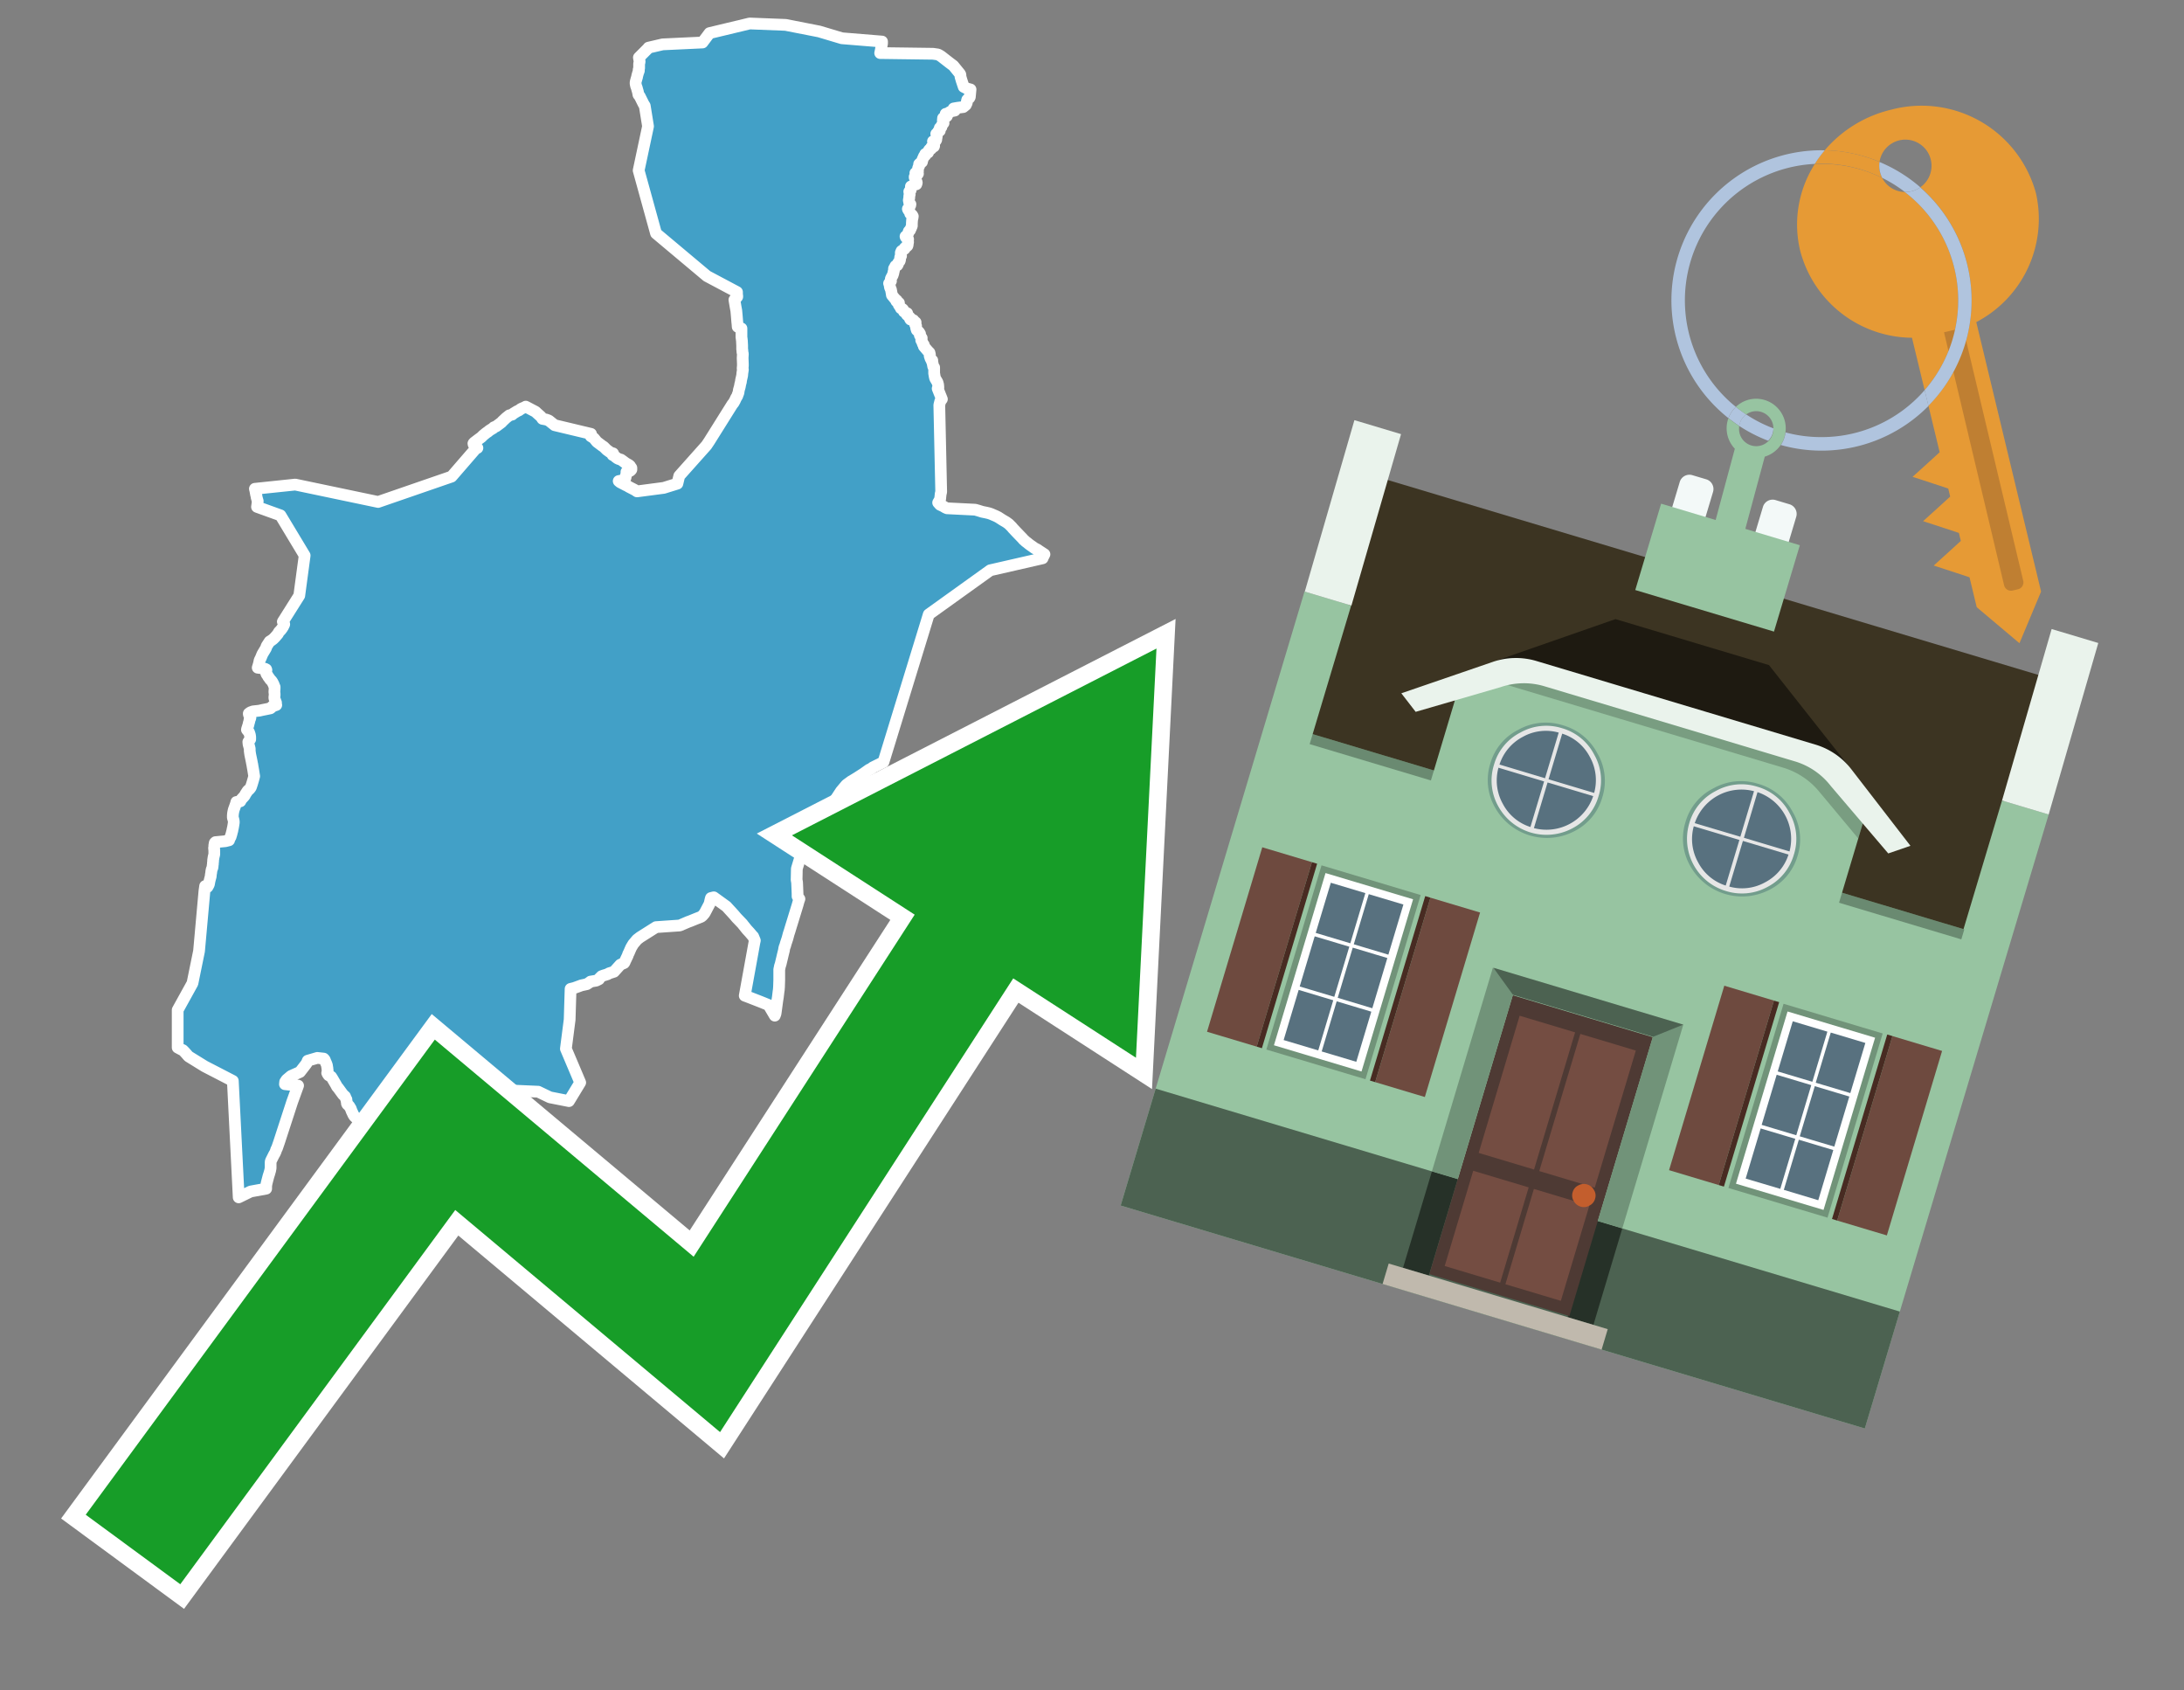 <svg id="Text" xmlns="http://www.w3.org/2000/svg" width="93.05" height="72" viewBox="0 0 93.05 72"><rect x="0" y="0" width="93.05" height="72" fill="#808080" stroke="none"/><polygon points="7.57,43.02 8.2,41.88 8.48,40.51 8.71,37.95 8.74,37.74 8.84,37.78 8.9,37.67 8.92,37.56 8.93,37.51 8.95,37.43 8.98,37.32 8.98,37.26 8.99,37.23 8.99,37.2 9,37.17 9,37.13 9.02,37.03 9.05,36.96 9.06,36.89 9.06,36.85 9.07,36.82 9.07,36.77 9.08,36.68 9.08,36.64 9.1,36.51 9.13,36.39 9.13,36.28 9.13,36.23 9.12,36.12 9.13,36.09 9.13,36.05 9.13,36.01 9.15,35.9 9.18,35.87 9.6,35.83 9.76,35.79 9.77,35.75 9.79,35.7 9.82,35.66 9.86,35.53 9.89,35.41 9.9,35.38 9.91,35.31 9.92,35.28 9.94,35.17 9.96,35.04 9.96,34.99 9.95,34.93 9.94,34.89 9.92,34.83 9.92,34.78 9.92,34.73 9.93,34.63 9.95,34.53 9.96,34.49 10,34.38 10.05,34.24 10.07,34.16 10.24,34.13 10.28,34.05 10.4,33.92 10.43,33.88 10.46,33.82 10.48,33.79 10.56,33.67 10.6,33.64 10.64,33.6 10.67,33.56 10.69,33.53 10.7,33.5 10.74,33.38 10.79,33.21 10.82,33.1 10.83,33.06 10.82,33 10.79,32.81 10.76,32.64 10.75,32.57 10.74,32.53 10.72,32.42 10.67,32.18 10.66,32.13 10.64,31.99 10.64,31.89 10.63,31.85 10.62,31.81 10.59,31.7 10.58,31.6 10.66,31.49 10.66,31.39 10.65,31.32 10.64,31.28 10.61,31.19 10.59,31.16 10.55,31.12 10.52,31.08 10.53,31.04 10.54,31.01 10.55,30.98 10.59,30.85 10.6,30.79 10.62,30.74 10.63,30.66 10.65,30.63 10.66,30.6 10.67,30.56 10.66,30.53 10.65,30.5 10.61,30.45 10.6,30.42 10.6,30.39 10.67,30.34 10.78,30.3 11.05,30.27 11.18,30.24 11.38,30.2 11.52,30.17 11.57,30.13 11.6,30.09 11.68,30.06 11.77,30.03 11.75,29.97 11.76,29.93 11.74,29.88 11.73,29.85 11.71,29.8 11.7,29.77 11.69,29.74 11.69,29.69 11.7,29.62 11.7,29.55 11.69,29.47 11.7,29.33 11.7,29.26 11.68,29.22 11.66,29.16 11.61,29.06 11.57,29 11.53,28.96 11.5,28.93 11.48,28.89 11.43,28.83 11.4,28.77 11.36,28.72 11.34,28.67 11.33,28.61 11.33,28.58 11.35,28.54 11.34,28.51 11.28,28.48 10.98,28.44 10.99,28.41 11.02,28.31 11.03,28.27 11.04,28.23 11.06,28.13 11.11,28.03 11.18,27.86 11.24,27.76 11.3,27.66 11.33,27.61 11.36,27.52 11.49,27.32 11.56,27.28 11.64,27.22 11.67,27.19 11.72,27.14 11.84,27 11.86,26.96 11.89,26.91 11.96,26.84 12.02,26.76 12.07,26.68 12.08,26.65 12.1,26.62 12.11,26.59 12.1,26.55 12.05,26.48 12.75,25.37 12.98,23.66 11.95,21.95 10.95,21.59 10.97,21.45 10.98,21.34 10.97,21.31 10.93,21.17 10.93,21.13 10.91,21.07 10.88,20.9 10.86,20.82 12.58,20.64 16.11,21.38 19.24,20.3 20.27,19.11 20.34,19.08 20.18,18.93 20.17,18.89 20.19,18.86 20.36,18.73 20.51,18.62 20.59,18.54 20.7,18.45 20.74,18.42 20.79,18.39 20.82,18.36 20.86,18.33 20.94,18.28 21.01,18.24 21.04,18.2 21.14,18.16 21.26,18.07 21.38,17.98 21.4,17.95 21.56,17.8 21.7,17.69 21.82,17.66 21.86,17.62 22.04,17.51 22.11,17.48 22.15,17.45 22.19,17.42 22.25,17.39 22.35,17.35 22.4,17.32 22.82,17.54 22.86,17.58 23.05,17.75 23.11,17.84 23.27,17.87 23.38,17.91 23.63,18.11 25.18,18.48 25.17,18.51 25.17,18.58 25.3,18.66 25.43,18.82 25.67,19 25.72,19.03 25.85,19.16 25.92,19.21 25.96,19.24 26.02,19.28 26.12,19.31 26.11,19.35 26.1,19.38 26.18,19.42 26.22,19.46 26.3,19.52 26.36,19.55 26.46,19.58 26.5,19.61 26.57,19.66 26.65,19.72 26.7,19.75 26.79,19.8 26.84,19.84 26.87,19.89 26.9,19.93 26.9,19.96 26.9,20 26.88,20.03 26.84,20.06 26.69,20.1 26.69,20.14 26.69,20.2 26.67,20.24 26.65,20.35 26.63,20.39 26.62,20.42 26.52,20.46 26.36,20.49 26.42,20.54 26.67,20.67 26.74,20.7 26.78,20.73 27.05,20.87 27.14,20.93 28.28,20.78 28.86,20.6 28.94,20.27 30.1,18.97 30.22,18.79 31.21,17.21 31.24,17.18 31.26,17.15 31.31,17.06 31.36,16.95 31.38,16.92 31.42,16.85 31.43,16.8 31.46,16.74 31.48,16.61 31.52,16.47 31.54,16.36 31.57,16.25 31.57,16.21 31.6,16.08 31.62,15.99 31.63,15.87 31.64,15.84 31.64,15.8 31.65,15.76 31.65,15.72 31.64,15.69 31.65,15.58 31.65,15.55 31.65,15.5 31.64,15.25 31.65,15.07 31.63,14.99 31.63,14.92 31.62,14.88 31.62,14.85 31.62,14.82 31.62,14.79 31.62,14.72 31.61,14.52 31.6,14.43 31.59,14.36 31.59,14.19 31.59,14.09 31.59,14.03 31.59,13.99 31.43,13.92 31.42,13.79 31.41,13.7 31.39,13.45 31.37,13.23 31.34,13.07 31.29,12.77 31.35,12.7 31.39,12.67 31.41,12.64 31.41,12.61 31.4,12.53 31.4,12.47 31.4,12.44 30.12,11.76 27.95,9.94 27.21,7.26 27.61,5.38 27.47,4.51 27.42,4.43 27.25,4.09 27.22,4.06 27.2,4.03 27.18,3.92 27.17,3.88 27.16,3.85 27.13,3.74 27.1,3.66 27.09,3.61 27.08,3.57 27.08,3.54 27.08,3.51 27.09,3.46 27.11,3.39 27.12,3.35 27.13,3.32 27.14,3.29 27.15,3.23 27.19,3.09 27.21,3.04 27.22,3.01 27.21,2.97 27.23,2.91 27.23,2.86 27.23,2.77 27.23,2.74 27.23,2.71 27.25,2.64 27.25,2.6 27.23,2.51 27.22,2.45 27.56,2.11 27.61,2.06 27.63,2.03 28.23,1.89 29.93,1.81 30.23,1.41 31.94,1 33.47,1.06 34.9,1.34 35.87,1.63 37.58,1.77 37.58,1.85 37.52,2.17 37.5,2.26 39.75,2.29 39.96,2.32 40.02,2.35 40.1,2.4 40.46,2.68 40.62,2.8 40.88,3.12 40.91,3.16 40.92,3.19 40.92,3.26 40.97,3.43 41.06,3.7 41.2,3.77 41.35,3.81 41.32,4.13 41.3,4.17 41.24,4.22 41.21,4.25 41.2,4.29 41.19,4.33 41.19,4.38 41.15,4.47 41.04,4.56 40.8,4.59 40.63,4.62 40.66,4.65 40.69,4.68 40.68,4.71 40.53,4.74 40.45,4.78 40.42,4.82 40.29,4.85 40.3,4.88 40.35,4.92 40.34,4.95 40.3,4.98 40.18,5.03 40.17,5.13 40.19,5.2 40.2,5.24 40.16,5.29 40.12,5.34 40.11,5.41 40.04,5.45 40.04,5.53 40.04,5.57 39.97,5.6 39.95,5.67 39.89,5.7 39.9,5.73 39.91,5.77 39.91,5.82 39.89,5.92 39.89,5.95 39.87,5.99 39.75,6.02 39.78,6.08 39.78,6.18 39.8,6.21 39.79,6.24 39.68,6.27 39.67,6.31 39.67,6.34 39.6,6.37 39.57,6.41 39.56,6.45 39.54,6.5 39.47,6.53 39.42,6.56 39.43,6.59 39.42,6.62 39.37,6.65 39.33,6.74 39.3,6.81 39.28,6.9 39.23,6.93 39.19,6.96 39.16,6.99 39.17,7.04 39.16,7.07 39.14,7.1 39.12,7.15 39.11,7.2 39.11,7.29 39.08,7.34 39,7.37 39.11,7.4 39.09,7.43 39.03,7.47 39,7.5 38.97,7.53 38.97,7.56 39,7.63 39.01,7.68 39.02,7.71 39.05,7.74 39.06,7.78 39.05,7.82 39.04,7.85 38.92,7.88 38.89,7.91 38.81,7.94 38.81,7.97 38.81,8 38.8,8.03 38.8,8.1 38.76,8.13 38.74,8.16 38.75,8.22 38.76,8.28 38.75,8.31 38.74,8.35 38.74,8.38 38.74,8.42 38.73,8.47 38.72,8.53 38.73,8.57 38.73,8.6 38.74,8.63 38.75,8.66 38.79,8.7 38.78,8.75 38.75,8.79 38.74,8.82 38.71,8.86 38.68,8.9 38.69,8.93 38.72,8.97 38.75,9.01 38.77,9.05 38.78,9.1 38.82,9.13 38.86,9.16 38.89,9.21 38.88,9.28 38.86,9.36 38.85,9.52 38.85,9.56 38.85,9.62 38.83,9.67 38.81,9.72 38.78,9.78 38.77,9.81 38.72,9.85 38.7,9.91 38.67,10 38.62,10.04 38.58,10.07 38.59,10.1 38.64,10.13 38.69,10.19 38.68,10.27 38.69,10.31 38.68,10.35 38.67,10.44 38.66,10.47 38.59,10.53 38.55,10.56 38.54,10.6 38.5,10.63 38.41,10.69 38.38,10.76 38.38,10.87 38.39,10.9 38.36,10.94 38.35,10.97 38.35,11.05 38.34,11.09 38.33,11.12 38.29,11.16 38.26,11.21 38.26,11.24 38.25,11.27 38.23,11.3 38.15,11.33 38.12,11.39 38.09,11.44 38.09,11.51 38.07,11.58 38.06,11.64 38.05,11.67 38.03,11.73 37.99,11.8 37.96,11.86 37.95,11.89 37.95,11.94 37.96,11.97 37.93,12.01 37.88,12.07 37.89,12.1 37.91,12.14 37.91,12.17 37.91,12.21 37.93,12.27 37.95,12.31 37.96,12.34 37.97,12.39 37.99,12.5 38,12.57 38.13,12.73 38.21,12.8 38.19,12.83 38.25,12.87 38.3,12.9 38.28,12.94 38.29,12.98 38.37,13.1 38.38,13.13 38.45,13.16 38.48,13.19 38.51,13.27 38.55,13.3 38.65,13.34 38.65,13.38 38.64,13.41 38.72,13.48 38.75,13.51 38.78,13.54 38.77,13.58 38.79,13.61 38.92,13.64 38.93,13.67 39.01,13.73 39,13.76 38.99,13.82 39.03,13.88 39.03,13.96 39.06,14.06 39.15,14.14 39.2,14.22 39.2,14.25 39.19,14.28 39.21,14.31 39.27,14.4 39.25,14.46 39.25,14.49 39.29,14.56 39.32,14.65 39.36,14.69 39.36,14.75 39.53,14.95 39.6,15.02 39.62,15.1 39.62,15.13 39.61,15.16 39.65,15.28 39.67,15.31 39.72,15.35 39.7,15.38 39.73,15.45 39.76,15.61 39.8,15.65 39.8,15.91 39.81,15.95 39.82,16.02 39.84,16.11 39.88,16.18 39.94,16.28 39.97,16.39 39.98,16.51 39.95,16.55 40.13,17 40.06,17.09 40.02,17.25 40.02,17.28 40.1,20.96 40.08,21.02 40.06,21.2 40.06,21.24 40.05,21.27 39.97,21.41 40.05,21.5 40.18,21.56 40.28,21.62 40.35,21.65 41.55,21.71 41.69,21.75 41.85,21.8 42,21.83 42.13,21.86 42.22,21.89 42.43,21.98 42.53,22.03 42.7,22.14 42.75,22.17 42.87,22.24 42.98,22.32 43.08,22.42 43.11,22.45 43.15,22.5 43.31,22.67 43.58,22.95 43.6,22.98 43.65,23.02 43.69,23.06 43.77,23.12 43.83,23.17 43.87,23.2 43.91,23.23 43.97,23.27 44.08,23.35 44.2,23.41 44.27,23.46 44.5,23.61 44.46,23.69 44.43,23.75 44.42,23.78 42.19,24.29 39.57,26.17 37.64,32.46 37.18,32.69 37.12,32.74 37.03,32.78 36.79,32.95 36.51,33.13 36.33,33.24 36.26,33.28 36.22,33.31 36.07,33.42 36.04,33.45 35.83,33.7 35.58,34.08 35.53,34.21 35.45,34.27 35.37,34.34 35.27,34.41 35.23,34.45 35.16,34.56 34.96,34.86 34.87,35.08 34.82,35.2 34.62,35.59 34.43,35.93 34.08,36.57 33.95,37 33.94,37.47 33.96,37.59 33.97,37.82 33.98,38.07 33.98,38.18 34.06,38.29 34.03,38.37 33.98,38.55 33.75,39.3 33.7,39.46 33.64,39.66 33.6,39.78 33.55,39.97 33.48,40.18 33.45,40.29 33.43,40.33 33.41,40.41 33.4,40.48 33.35,40.68 33.32,40.81 33.3,40.89 33.26,41.06 33.24,41.12 33.23,41.15 33.22,41.2 33.21,41.25 33.2,41.29 33.2,41.33 33.2,41.74 33.19,42.04 33.18,42.17 33.17,42.23 33.14,42.48 33.12,42.6 33.05,43.12 33.04,43.18 33.01,43.26 32.81,42.92 32.78,42.87 32.75,42.81 32.53,42.72 32.38,42.66 31.84,42.45 31.73,42.41 32.07,40.54 32.14,40.15 32.16,40.06 32.09,39.89 32.05,39.85 31.94,39.72 31.82,39.59 31.66,39.39 31.63,39.35 31.38,39.09 31.27,38.96 31.05,38.72 30.95,38.61 30.41,38.22 30.29,38.25 30.27,38.32 30.25,38.41 30.24,38.45 30.24,38.48 30.04,38.86 30.01,38.91 29.94,38.99 29.91,39.02 29.87,39.05 29.69,39.12 29.42,39.23 29.31,39.27 28.96,39.42 27.95,39.49 27.27,39.92 27.14,40.02 26.98,40.21 26.89,40.36 26.85,40.45 26.79,40.59 26.77,40.62 26.76,40.65 26.74,40.71 26.63,40.94 26.61,40.99 26.59,41.02 26.43,41.09 26.16,41.39 25.94,41.46 25.9,41.49 25.81,41.52 25.71,41.55 25.63,41.58 25.57,41.64 25.53,41.68 25.52,41.71 25.4,41.77 25.16,41.81 25.11,41.85 25,41.92 24.77,41.97 24.69,42 24.47,42.08 24.31,42.12 24.27,43.43 24.11,44.67 24.72,46.11 24.24,46.9 23.43,46.74 22.93,46.5 21.33,46.43 21.25,46.39 21.11,46.66 20.96,47.07 20.59,47.25 20.2,47.38 19.66,47.58 19.26,47.9 18.78,48.13 18.49,48.51 17.04,47.43 16.83,47.46 16.84,47.52 16.81,47.61 16.78,47.65 16.75,47.69 16.72,47.73 16.69,47.77 16.68,47.8 16.66,47.84 16.57,47.99 16.51,48.08 16.33,48.17 16.3,48.2 16.27,48.24 16.2,48.3 16.21,48.35 16.13,48.39 15.49,48.05 15.48,47.96 15.45,47.87 15.1,47.55 15.06,47.49 14.98,47.32 14.94,47.21 14.92,47.18 14.89,47.13 14.87,47.1 14.8,47.04 14.78,47 14.78,46.96 14.76,46.87 14.76,46.83 14.74,46.8 14.7,46.7 14.62,46.63 14.56,46.55 14.4,46.33 14.37,46.3 14.35,46.27 14.32,46.21 14.15,45.92 14.13,45.89 14.11,45.86 14,45.8 13.96,45.74 13.94,45.7 13.96,45.62 13.96,45.59 13.95,45.54 13.95,45.5 13.94,45.45 13.93,45.38 13.91,45.32 13.88,45.25 13.86,45.21 13.84,45.15 13.82,45.12 13.79,45.09 13.52,45.06 13.11,45.18 13.07,45.28 13.02,45.35 12.78,45.66 12.4,45.83 12.21,45.99 12.15,46.08 12.14,46.18 12.7,46.24 12.45,46.93 11.89,48.65 11.8,48.91 11.77,48.96 11.75,49.03 11.72,49.1 11.7,49.14 11.68,49.17 11.6,49.33 11.54,49.45 11.53,49.51 11.53,49.56 11.53,49.69 11.53,49.75 11.51,49.86 11.47,50 11.44,50.09 11.38,50.32 11.36,50.4 11.35,50.45 11.34,50.52 11.34,50.56 11.34,50.59 11.34,50.63 10.68,50.75 10.17,51 9.92,46.04 8.72,45.42 8.04,45 8.01,44.97 7.95,44.9 7.86,44.8 7.83,44.77 7.79,44.73 7.72,44.7 7.57,44.62 7.57,43.82 " fill="#42a0c7" stroke="#fff" stroke-linejoin="round" stroke-width="0.5"/><polygon points="49.272 27.624 33.741 35.58 38.97 38.959 29.553 53.529 18.525 44.281 3.652 64.518 7.681 67.479 19.396 51.538 30.678 60.999 43.169 41.673 48.398 45.053 49.272 27.624" fill="none" stroke="#fff" stroke-miterlimit="10" stroke-width="1.5"/><polygon points="49.272 27.624 33.741 35.58 38.97 38.959 29.553 53.529 18.525 44.281 3.652 64.518 7.681 67.479 19.396 51.538 30.678 60.999 43.169 41.673 48.398 45.053 49.272 27.624" fill="#179d28"/><path d="M80.19,7.577a1.16,1.16,0,0,1-.094-.251,1.114,1.114,0,0,1-.018-.429A6.367,6.367,0,0,0,77.743,6.4a5.269,5.269,0,0,0-.423.577c.1,0,.192-.007.288-.007A5.794,5.794,0,0,1,80.19,7.577Z" fill="#e69a35"/><path d="M77.608,6.4A6.394,6.394,0,0,0,73.64,17.81a1.26,1.26,0,0,1,.317-.48A5.821,5.821,0,0,1,77.32,6.981a5.269,5.269,0,0,1,.423-.577Z" fill="#b0c4de"/><path d="M84.2,13.72a4.962,4.962,0,0,0,2.545-5.48,5.047,5.047,0,0,0-6.179-3.566A5.322,5.322,0,0,0,77.743,6.4a6.367,6.367,0,0,1,2.335.493,1.114,1.114,0,1,1,1.736,1.084,6.392,6.392,0,0,1,.347,9.3l.479,1.985-.438.4-.716.648.92.3.6.2.082.341-.438.4-.716.648.92.3.605.2.082.341-.438.4-.716.649.92.3.605.2.307,1.274,1.821,1.534.921-2.2Z" fill="#e69a35"/><path d="M81.154,8.179a1.115,1.115,0,0,1-.964-.6,5.794,5.794,0,0,0-2.582-.6c-.1,0-.192,0-.288.007a4.783,4.783,0,0,0-.625,3.685,4.962,4.962,0,0,0,4.765,3.715L82,16.617a5.82,5.82,0,0,0-.846-8.438Z" fill="#e69a35"/><path d="M74.1,18.142a6.386,6.386,0,0,0,1.232.63.73.73,0,0,0,.224-.527h0a5.783,5.783,0,0,1-1.159-.593A.733.733,0,0,0,74.1,18.142Z" fill="#b0c4de"/><path d="M74.4,17.652q-.228-.152-.44-.322a1.26,1.26,0,0,0-.317.48c.148.117.3.228.46.332A.733.733,0,0,1,74.4,17.652Z" fill="#b0c4de"/><path d="M74.824,16.984a1.257,1.257,0,0,0-.867.346c.141.114.288.222.44.322a.731.731,0,0,1,1.159.593h0a.732.732,0,1,1-1.463,0,.7.7,0,0,1,.007-.1c-.158-.1-.312-.215-.46-.332a1.258,1.258,0,0,0,.273,1.3l-.979,3.635,1.275.341.98-3.639a1.266,1.266,0,0,0,.681-.5,1.249,1.249,0,0,0,.2-.538,1.328,1.328,0,0,0,.012-.168A1.262,1.262,0,0,0,74.824,16.984Z" fill="#97c4a1"/><path d="M85.974,25.1l-.226.053a.3.3,0,0,1-.362-.223l-2.56-10.777.81-.193L86.2,24.736A.3.3,0,0,1,85.974,25.1Z" fill="#bf7f32"/><path d="M80.1,7.326a1.16,1.16,0,0,0,.094.251,5.833,5.833,0,0,1,.964.6,1.137,1.137,0,0,0,.287-.031,1.108,1.108,0,0,0,.373-.167A6.371,6.371,0,0,0,80.078,6.9,1.114,1.114,0,0,0,80.1,7.326Z" fill="#b0c4de"/><path d="M77.608,18.618a5.836,5.836,0,0,1-1.534-.2,1.24,1.24,0,0,1-.2.537,6.4,6.4,0,0,0,6.291-1.666L82,16.617A5.807,5.807,0,0,1,77.608,18.618Z" fill="#b0c4de"/><path d="M81.814,7.981a1.108,1.108,0,0,1-.373.167,1.137,1.137,0,0,1-.287.031A5.82,5.82,0,0,1,82,16.617l.161.667a6.392,6.392,0,0,0-.347-9.3Z" fill="#b0c4de"/><polygon points="83.79 39.753 55.78 31.364 58.988 20.404 86.964 28.783 83.79 39.753 83.79 39.753" fill="#3c3422" fill-rule="evenodd"/><polygon points="81.705 53.32 87.284 34.692 85.297 34.097 83.656 39.575 55.926 31.269 57.567 25.791 55.579 25.196 47.746 51.348 79.451 60.844 81.705 53.32" fill="#97c4a1" fill-rule="evenodd"/><rect x="69.522" y="21.148" width="0.444" height="28.983" transform="translate(15.592 92.226) rotate(-73.326)" opacity="0.3"/><polygon points="87.284 34.692 85.297 34.097 87.411 26.793 89.398 27.388 87.284 34.692 87.284 34.692" fill="#eaf3ec" fill-rule="evenodd"/><polygon points="57.578 25.794 55.591 25.199 57.705 17.896 59.692 18.491 57.578 25.794 57.578 25.794" fill="#eaf3ec" fill-rule="evenodd"/><polygon points="79.451 60.844 80.943 55.865 49.238 46.369 47.747 51.348 79.451 60.844 79.451 60.844" fill="#4c6251" fill-rule="evenodd"/><path d="M71.566,20.528l-.522,1.743,1.418.425.523-1.744a.432.432,0,0,0-.289-.536l-.593-.177A.431.431,0,0,0,71.566,20.528Z" fill="#f3f9f8" fill-rule="evenodd"/><path d="M75.111,21.589l-.522,1.743,1.418.425.522-1.743a.43.43,0,0,0-.289-.536l-.593-.178A.43.43,0,0,0,75.111,21.589Z" fill="#f3f9f8" fill-rule="evenodd"/><polygon points="75.368 28.329 68.829 26.37 63.807 28.121 78.733 32.591 75.368 28.329" fill="#1e1a11"/><polygon points="78.248 32.422 64.442 28.287 62.236 28.998 60.064 36.247 77.453 41.455 79.651 34.116 78.248 32.422" fill="#97c4a1"/><path d="M77.74,32.516S65.088,28.725,65,28.7l-.938.43,11.892,3.562a3.175,3.175,0,0,1,1.532,1l1.685,2.02.327-1.09Z" fill-rule="evenodd" opacity="0.2"/><path d="M77.35,31.716,65.458,28.154a3.041,3.041,0,0,0-1.854.037l-3.9,1.339.611.79,3.626-1.054a3.045,3.045,0,0,1,1.855-.037l10.673,3.2A3.028,3.028,0,0,1,78,33.477l2.45,2.874.945-.325-2.518-3.26A3.036,3.036,0,0,0,77.35,31.716Z" fill="#eaf3ec"/><polygon points="76.683 23.223 70.773 21.453 69.671 25.132 75.581 26.902 76.683 23.223 76.683 23.223" fill="#97c4a1" fill-rule="evenodd"/><g id="Symbol_9_0_Layer2_0_MEMBER_8_MEMBER_21_MEMBER_0_FILL" data-name="Symbol 9 0 Layer2 0 MEMBER 8 MEMBER 21 MEMBER 0 FILL"><path d="M66.584,30.892a2.39,2.39,0,0,0-1.891.189,2.317,2.317,0,0,0-1.2,1.448A2.345,2.345,0,0,0,63.7,34.4a2.528,2.528,0,0,0,3.367,1.008,2.339,2.339,0,0,0,1.2-1.447,2.313,2.313,0,0,0-.208-1.87A2.394,2.394,0,0,0,66.584,30.892Z" fill="#729d8c"/></g><g id="Symbol_9_0_Layer2_0_MEMBER_8_MEMBER_21_MEMBER_1_FILL" data-name="Symbol 9 0 Layer2 0 MEMBER 8 MEMBER 21 MEMBER 1 FILL"><path d="M66.547,31.016a2.241,2.241,0,0,0-1.769.185,2.213,2.213,0,0,0-1.127,1.376,2.239,2.239,0,0,0,.185,1.768,2.341,2.341,0,0,0,3.145.942,2.234,2.234,0,0,0,1.126-1.376,2.207,2.207,0,0,0-.185-1.768A2.237,2.237,0,0,0,66.547,31.016Z" fill="#e6e6e6"/></g><g id="Symbol_9_0_Layer2_0_MEMBER_8_MEMBER_21_MEMBER_2_MEMBER_0_FILL" data-name="Symbol 9 0 Layer2 0 MEMBER 8 MEMBER 21 MEMBER 2 MEMBER 0 FILL"><path d="M65.787,33.284,63.843,32.7a2.036,2.036,0,0,0,.186,1.539,2.015,2.015,0,0,0,1.175.986Z" fill="#58717f"/></g><g id="Symbol_9_0_Layer2_0_MEMBER_8_MEMBER_21_MEMBER_2_MEMBER_1_FILL" data-name="Symbol 9 0 Layer2 0 MEMBER 8 MEMBER 21 MEMBER 2 MEMBER 1 FILL"><path d="M65.827,33.148l.582-1.944a2.01,2.01,0,0,0-1.523.178,2.037,2.037,0,0,0-1,1.183Z" fill="#58717f"/></g><g id="Symbol_9_0_Layer2_0_MEMBER_8_MEMBER_21_MEMBER_2_MEMBER_2_FILL" data-name="Symbol 9 0 Layer2 0 MEMBER 8 MEMBER 21 MEMBER 2 MEMBER 2 FILL"><path d="M67.878,33.91l-1.943-.582-.582,1.944a2.1,2.1,0,0,0,2.525-1.362Z" fill="#58717f"/></g><g id="Symbol_9_0_Layer2_0_MEMBER_8_MEMBER_21_MEMBER_2_MEMBER_3_FILL" data-name="Symbol 9 0 Layer2 0 MEMBER 8 MEMBER 21 MEMBER 2 MEMBER 3 FILL"><path d="M66.558,31.249l-.582,1.943,1.943.582a2.031,2.031,0,0,0-.186-1.539A2.009,2.009,0,0,0,66.558,31.249Z" fill="#58717f"/></g><g id="Symbol_9_0_Layer2_0_MEMBER_8_MEMBER_21_MEMBER_0_FILL-2" data-name="Symbol 9 0 Layer2 0 MEMBER 8 MEMBER 21 MEMBER 0 FILL"><path d="M74.9,33.384a2.4,2.4,0,0,0-1.891.189,2.316,2.316,0,0,0-1.2,1.448,2.341,2.341,0,0,0,.209,1.87A2.527,2.527,0,0,0,75.387,37.9a2.345,2.345,0,0,0,1.2-1.447,2.314,2.314,0,0,0-.209-1.87A2.389,2.389,0,0,0,74.9,33.384Z" fill="#729d8c"/></g><g id="Symbol_9_0_Layer2_0_MEMBER_8_MEMBER_21_MEMBER_1_FILL-2" data-name="Symbol 9 0 Layer2 0 MEMBER 8 MEMBER 21 MEMBER 1 FILL"><path d="M74.867,33.508a2.239,2.239,0,0,0-1.768.185,2.21,2.21,0,0,0-1.127,1.376,2.316,2.316,0,0,0,1.564,2.883,2.261,2.261,0,0,0,1.765-.173A2.237,2.237,0,0,0,76.428,36.4a2.209,2.209,0,0,0-.185-1.769A2.239,2.239,0,0,0,74.867,33.508Z" fill="#e6e6e6"/></g><g id="Symbol_9_0_Layer2_0_MEMBER_8_MEMBER_21_MEMBER_2_MEMBER_0_FILL-2" data-name="Symbol 9 0 Layer2 0 MEMBER 8 MEMBER 21 MEMBER 2 MEMBER 0 FILL"><path d="M74.107,35.776l-1.943-.582a2.031,2.031,0,0,0,.186,1.539,2.009,2.009,0,0,0,1.175.986Z" fill="#58717f"/></g><g id="Symbol_9_0_Layer2_0_MEMBER_8_MEMBER_21_MEMBER_2_MEMBER_1_FILL-2" data-name="Symbol 9 0 Layer2 0 MEMBER 8 MEMBER 21 MEMBER 2 MEMBER 1 FILL"><path d="M74.148,35.64,74.73,33.7a2.1,2.1,0,0,0-2.525,1.362Z" fill="#58717f"/></g><g id="Symbol_9_0_Layer2_0_MEMBER_8_MEMBER_21_MEMBER_2_MEMBER_2_FILL-2" data-name="Symbol 9 0 Layer2 0 MEMBER 8 MEMBER 21 MEMBER 2 MEMBER 2 FILL"><path d="M76.2,36.4l-1.943-.582-.582,1.944a2.015,2.015,0,0,0,1.523-.178A2.036,2.036,0,0,0,76.2,36.4Z" fill="#58717f"/></g><g id="Symbol_9_0_Layer2_0_MEMBER_8_MEMBER_21_MEMBER_2_MEMBER_3_FILL-2" data-name="Symbol 9 0 Layer2 0 MEMBER 8 MEMBER 21 MEMBER 2 MEMBER 3 FILL"><path d="M74.879,33.741,74.3,35.684l1.943.582a2.1,2.1,0,0,0-1.361-2.525Z" fill="#58717f"/></g><polygon points="51.426 43.946 53.542 44.58 55.896 36.723 53.78 36.089 51.426 43.946 51.426 43.946" fill="#6e4a3f" fill-rule="evenodd"/><polygon points="53.542 44.58 53.764 44.647 56.117 36.789 55.896 36.723 53.542 44.58 53.542 44.58" fill="#482b22" fill-rule="evenodd"/><polygon points="60.706 46.726 58.59 46.092 60.943 38.235 63.059 38.868 60.706 46.726 60.706 46.726" fill="#6e4a3f" fill-rule="evenodd"/><polygon points="58.59 46.092 58.368 46.026 60.722 38.168 60.943 38.235 58.59 46.092 58.59 46.092" fill="#482b22" fill-rule="evenodd"/><rect x="53.146" y="39.209" width="8.19" height="4.408" transform="translate(1.145 84.365) rotate(-73.326)" fill="#719379"/><polygon points="60.205 38.304 56.474 37.187 54.277 44.522 58.008 45.639 60.205 38.304 60.205 38.304" fill="#fff" fill-rule="evenodd"/><path d="M59.792,38.527l-.64,2.136-1.474-.442.639-2.135,1.475.441Zm-1.621-.485-.64,2.136-1.474-.442L56.7,37.6l1.474.442Zm-2.158,1.84,1.475.441-.64,2.136-1.474-.441.639-2.136Zm-.683,2.282,1.474.441-.639,2.136L54.69,44.3l.64-2.135Zm.981,2.621.639-2.136,1.475.442-.64,2.135-1.474-.441Zm2.158-1.84L56.994,42.5l.64-2.136,1.474.442-.639,2.136Z" fill="#58717f" fill-rule="evenodd"/><polygon points="80.39 52.621 78.274 51.988 80.628 44.13 82.743 44.764 80.39 52.621 80.39 52.621" fill="#6e4a3f" fill-rule="evenodd"/><polygon points="78.274 51.988 78.053 51.921 80.406 44.064 80.628 44.13 78.274 51.988 78.274 51.988" fill="#482b22" fill-rule="evenodd"/><polygon points="71.111 49.842 73.227 50.476 75.58 42.619 73.464 41.985 71.111 49.842 71.111 49.842" fill="#6e4a3f" fill-rule="evenodd"/><polygon points="73.227 50.476 73.448 50.542 75.802 42.685 75.58 42.619 73.227 50.476 73.227 50.476" fill="#482b22" fill-rule="evenodd"/><rect x="72.83" y="45.105" width="8.19" height="4.408" transform="translate(9.534 107.426) rotate(-73.326)" fill="#719379"/><polygon points="76.159 43.083 79.889 44.2 77.692 51.535 73.962 50.418 76.159 43.083 76.159 43.083" fill="#fff" fill-rule="evenodd"/><path d="M76.381,43.5l1.475.442-.64,2.135-1.475-.441.64-2.136ZM78,43.981l1.474.442-.64,2.136-1.474-.442L78,43.981Zm.791,2.724-.64,2.135L76.679,48.4l.64-2.136,1.474.442Zm-.684,2.282-.639,2.135L76,50.68l.64-2.135,1.474.442Zm-2.26,1.65L74.375,50.2l.639-2.135,1.475.441-.64,2.136Zm-.791-2.724.64-2.135,1.474.441-.639,2.136-1.475-.442Z" fill="#58717f" fill-rule="evenodd"/><polygon points="67.888 56.431 69.118 52.323 68.019 51.994 66.789 56.102 67.888 56.431 67.888 56.431" fill="#263128" fill-rule="evenodd"/><polygon points="60.877 54.331 62.108 50.223 61.007 49.894 59.776 54.002 60.877 54.331 60.877 54.331" fill="#263128" fill-rule="evenodd"/><g id="Symbol_9_0_Layer2_0_MEMBER_8_MEMBER_12_MEMBER_0_FILL" data-name="Symbol 9 0 Layer2 0 MEMBER 8 MEMBER 12 MEMBER 0 FILL"><path d="M70.418,44.178l-5.965-1.786L60.9,54.27l5.964,1.786Z" fill="#4e3a34"/></g><g id="Symbol_9_0_Layer2_0_MEMBER_8_MEMBER_12_MEMBER_1_MEMBER_0_FILL" data-name="Symbol 9 0 Layer2 0 MEMBER 8 MEMBER 12 MEMBER 1 MEMBER 0 FILL"><path d="M65.358,49.815l1.75-5.843-2.363-.708L63,49.107Z" fill="#744d42"/></g><g id="Symbol_9_0_Layer2_0_MEMBER_8_MEMBER_12_MEMBER_1_MEMBER_1_FILL" data-name="Symbol 9 0 Layer2 0 MEMBER 8 MEMBER 12 MEMBER 1 MEMBER 1 FILL"><path d="M67.331,44.039l-1.75,5.842,2.364.708,1.75-5.842Z" fill="#744d42"/></g><g id="Symbol_9_0_Layer2_0_MEMBER_8_MEMBER_12_MEMBER_2_MEMBER_0_FILL" data-name="Symbol 9 0 Layer2 0 MEMBER 8 MEMBER 12 MEMBER 2 MEMBER 0 FILL"><path d="M63.915,54.633l1.215-4.058-2.363-.707-1.215,4.057Z" fill="#744d42"/></g><g id="Symbol_9_0_Layer2_0_MEMBER_8_MEMBER_12_MEMBER_2_MEMBER_1_FILL" data-name="Symbol 9 0 Layer2 0 MEMBER 8 MEMBER 12 MEMBER 2 MEMBER 1 FILL"><path d="M66.5,55.407l1.215-4.057-2.363-.708L64.138,54.7Z" fill="#744d42"/></g><g id="Symbol_9_0_Layer2_0_MEMBER_8_MEMBER_13_FILL" data-name="Symbol 9 0 Layer2 0 MEMBER 8 MEMBER 13 FILL"><path d="M67.959,51.058a.439.439,0,0,0-.045-.367.487.487,0,0,0-.669-.2.445.445,0,0,0-.239.282.457.457,0,0,0,.041.378.481.481,0,0,0,.293.242.459.459,0,0,0,.377-.042A.453.453,0,0,0,67.959,51.058Z" fill="#c35e2d"/></g><g id="Symbol_9_0_Layer2_0_MEMBER_8_MEMBER_14_FILL" data-name="Symbol 9 0 Layer2 0 MEMBER 8 MEMBER 14 FILL"><path d="M64.557,42.047l-.951-.833-2.6,8.68,1.1.329Z" fill="#719379"/></g><g id="Symbol_9_0_Layer2_0_MEMBER_8_MEMBER_15_FILL" data-name="Symbol 9 0 Layer2 0 MEMBER 8 MEMBER 15 FILL"><path d="M71.718,43.643l-1.2.19L68.072,52.01l1.046.313Z" fill="#719379"/></g><g id="Symbol_9_0_Layer2_0_MEMBER_8_MEMBER_16_FILL" data-name="Symbol 9 0 Layer2 0 MEMBER 8 MEMBER 16 FILL"><path d="M63.627,41.22l.836,1.156,5.961,1.786,1.294-.519Z" fill="#4c6251"/></g><polygon points="58.905 54.69 59.166 53.819 68.498 56.614 68.237 57.485 58.905 54.69 58.905 54.69" fill="#c0b9ad" fill-rule="evenodd"/></svg>